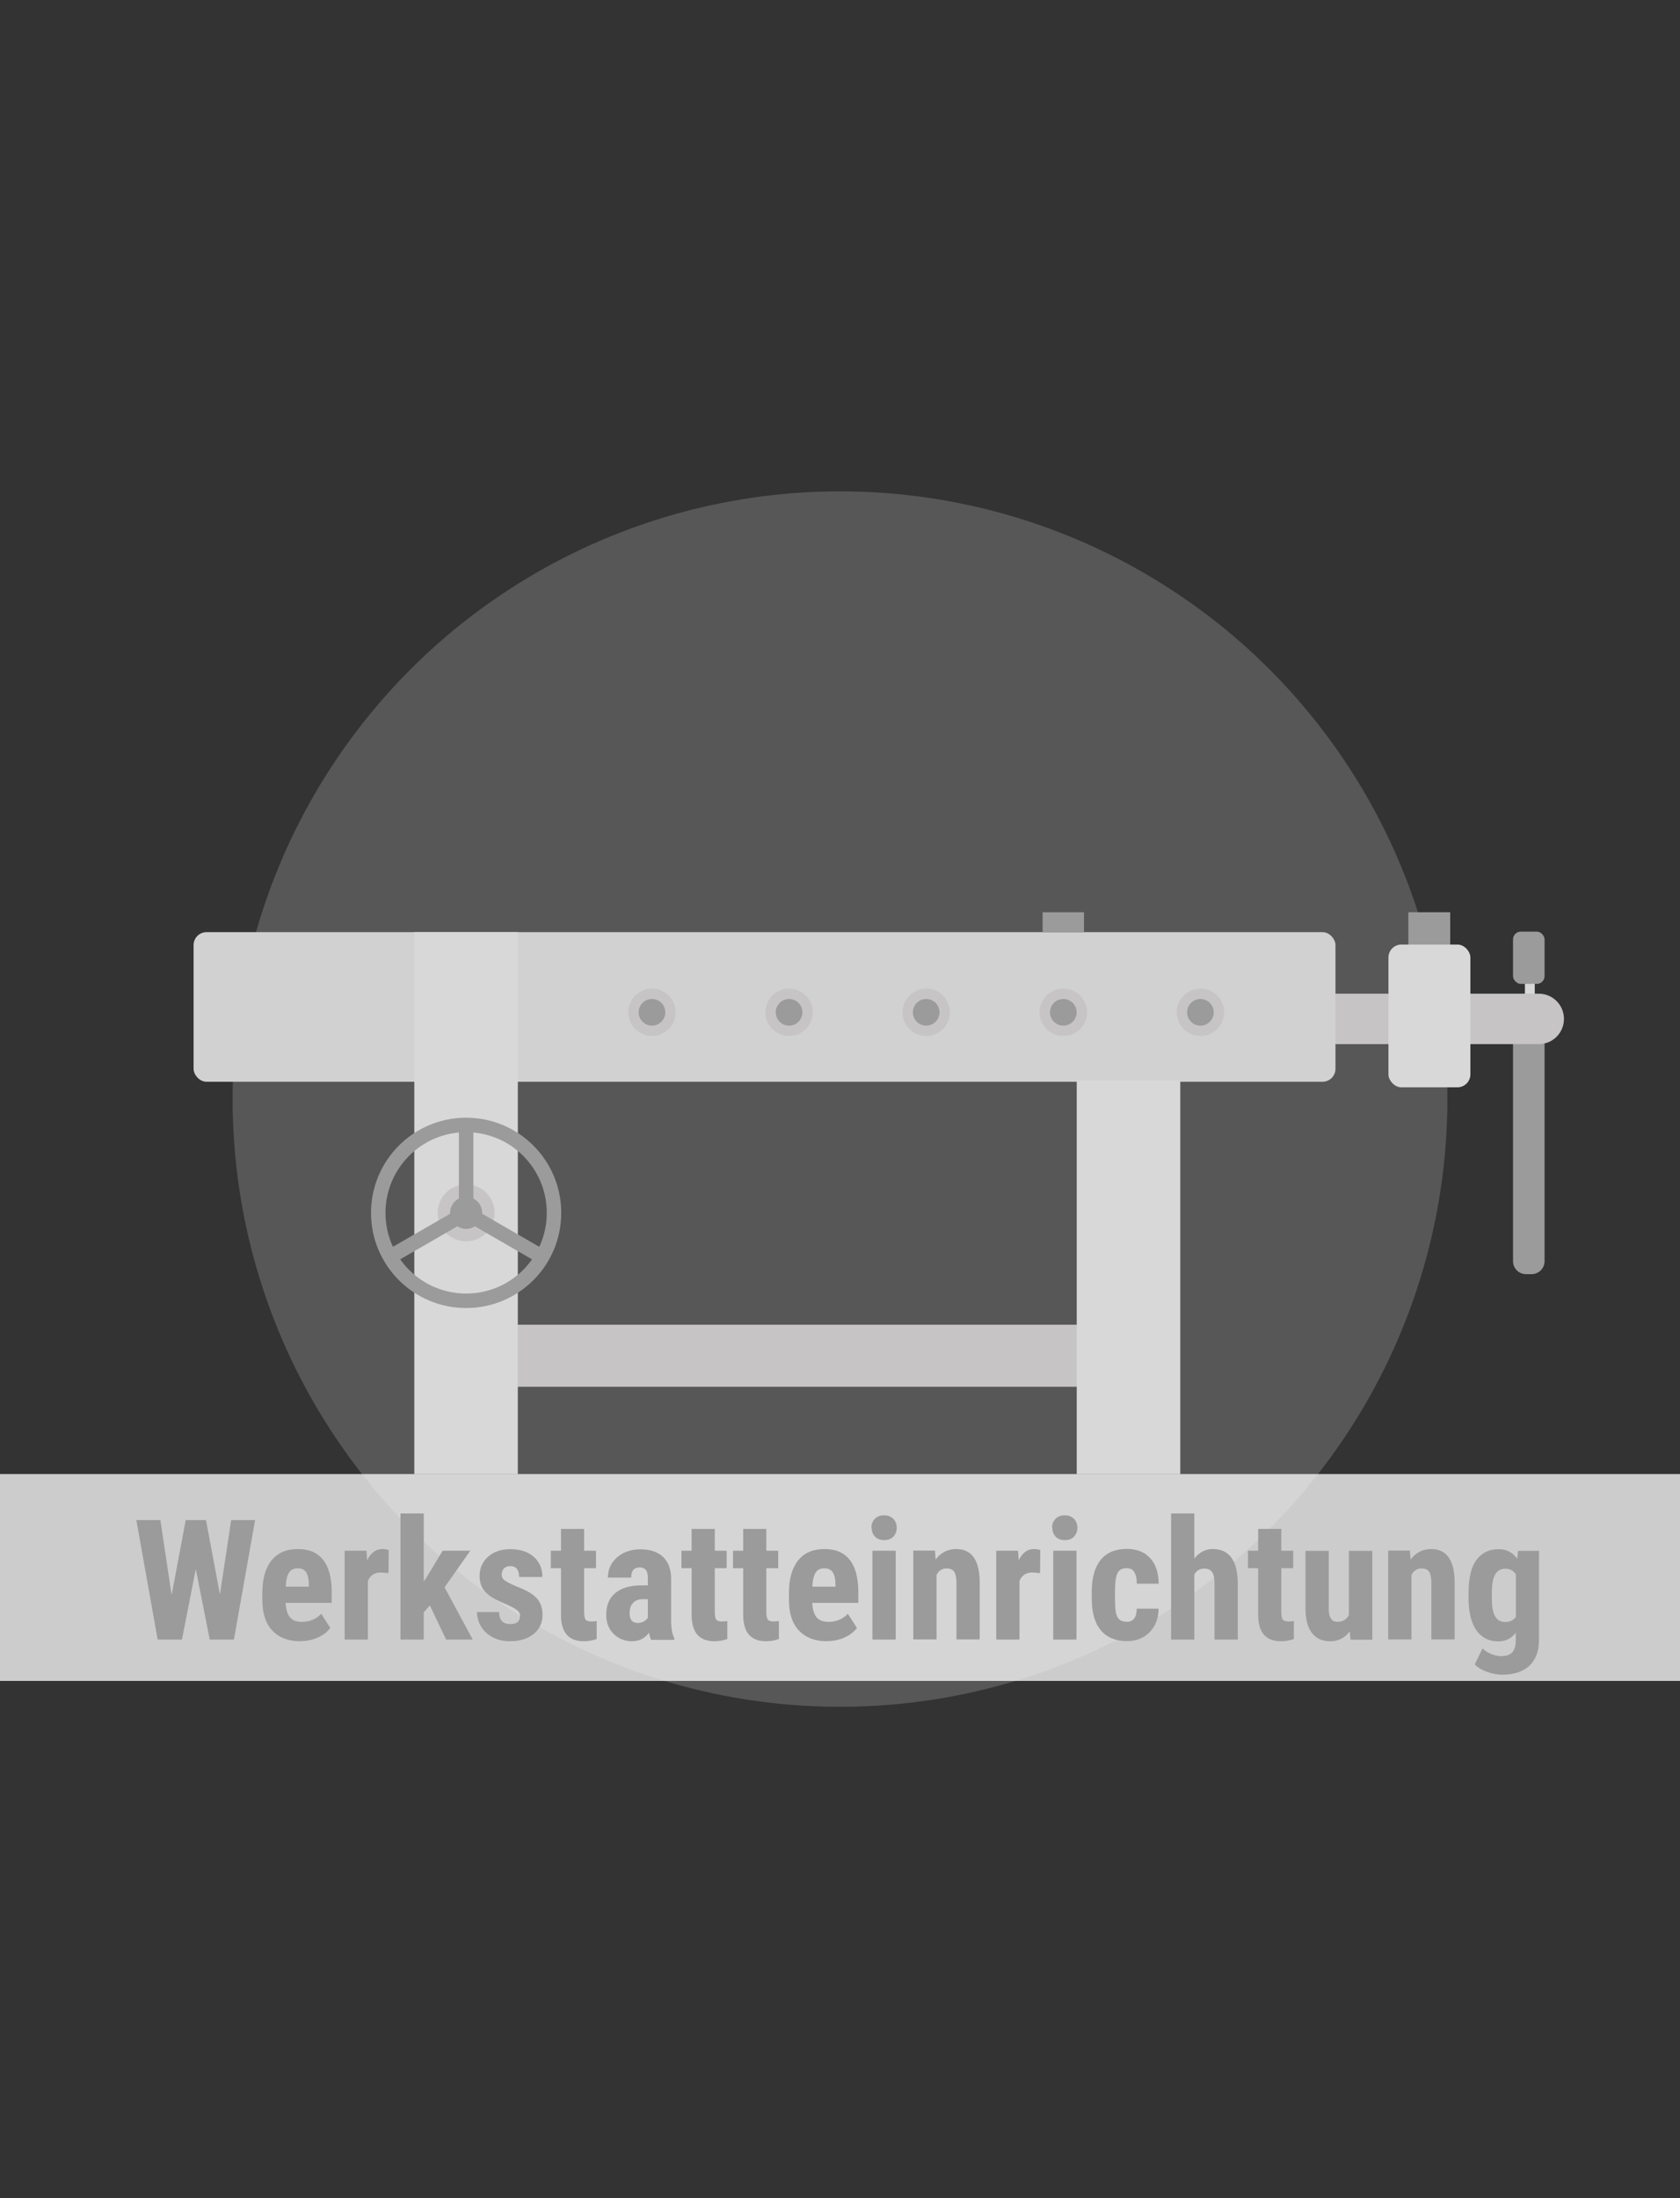 <?xml version="1.0" encoding="UTF-8"?>
<!--
  - $Id$
  -
  - This document contains trade secret data which is the property of
  - markt.de GmbH & Co KG. Information contained herein may not be used,
  - copied or disclosed in whole or part except as permitted by written
  - agreement from markt.de GmbH & Co KG.
  -
  - Copyright (C) 2025 markt.de GmbH & Co KG / Munich / Germany
  -->

<svg id="Ebene_2" xmlns="http://www.w3.org/2000/svg" version="1.1" viewBox="0 0 130 170">
  <rect x="0" y="0" width="130" height="170" fill="#333333" stroke="none"/>
  <!-- Generator: Adobe Illustrator 29.3.1, SVG Export Plug-In . SVG Version: 2.1.0 Build 151)  -->
  <defs>
    <style>
      .st0 {
        fill: #c6c4c4;
      }

      .st1 {
        fill: #aeacaa;
        opacity: .3;
      }

      .st2, .st3, .st4 {
        fill: #9b9b9b;
      }

      .st3 {
        stroke-width: .8px;
      }

      .st3, .st5, .st4 {
        stroke-miterlimit: 10;
      }

      .st3, .st4 {
        stroke: #c6c4c4;
      }

      .st6 {
        fill: #d8d8d8;
      }

      .st7 {
        fill: #fff;
        opacity: .75;
      }

      .st5 {
        fill: none;
        stroke: #9b9b9b;
        stroke-width: 1.12px;
      }

      .st8 {
        fill: #d1d1d1;
      }

      .st4 {
        stroke-width: .96px;
      }
    </style>
  </defs>
  <circle class="st1" cx="65" cy="85" r="47"/>
  <g>
    <rect class="st0" x="38.57" y="102.45" width="47.04" height="4.8"/>
    <g>
      <g>
        <rect class="st6" x="118" y="74.67" width=".76" height="8.43"/>
        <rect class="st2" x="117.08" y="72.05" width="2.44" height="4.04" rx=".6" ry=".6"/>
        <path class="st2" d="M117.08,80.62h2.44v16.92c0,.55-.45,1-1,1h-.44c-.55,0-1-.45-1-1v-16.92h0Z"/>
      </g>
      <path class="st0" d="M103.07,76.85h16c1.08,0,1.95.87,1.95,1.95h0c0,1.08-.87,1.95-1.95,1.95h-16v-3.9h0Z"/>
      <g>
        <rect class="st2" x="108.98" y="70.55" width="3.24" height="3.7"/>
        <rect class="st6" x="107.44" y="73.05" width="6.34" height="11.04" rx="1" ry="1"/>
      </g>
    </g>
    <rect class="st8" x="14.98" y="72.09" width="88.36" height="11.57" rx="1" ry="1"/>
    <rect class="st6" x="32.06" y="72.09" width="8.01" height="41.91"/>
    <circle class="st4" cx="36.07" cy="93.8" r="1.72"/>
    <g>
      <circle class="st5" cx="36.07" cy="93.8" r="6.8"/>
      <line class="st5" x1="36.07" y1="93.8" x2="36.07" y2="87.01"/>
      <line class="st5" x1="36.07" y1="93.8" x2="41.95" y2="97.2"/>
      <line class="st5" x1="36.07" y1="93.8" x2="30.18" y2="97.2"/>
    </g>
    <rect class="st6" x="83.32" y="83.57" width="8.01" height="30.43"/>
    <g>
      <circle class="st3" cx="50.45" cy="78.29" r="1.43"/>
      <circle class="st3" cx="61.06" cy="78.29" r="1.43"/>
      <circle class="st3" cx="71.67" cy="78.29" r="1.43"/>
      <circle class="st3" cx="82.28" cy="78.29" r="1.43"/>
      <circle class="st3" cx="92.89" cy="78.29" r="1.43"/>
    </g>
    <rect class="st2" x="80.68" y="70.55" width="3.2" height="1.55"/>
  </g>
  <rect class="st7" y="114" width="130" height="16"/>
  <g>
    <path class="st2" d="M17.01,123.37l.88-5.81h1.85l-1.64,9.24h-1.87l-1.08-5.45-1.07,5.45h-1.88l-1.65-9.24h1.86l.87,5.8,1.09-5.8h1.57l1.09,5.81Z"/>
    <path class="st2" d="M23.23,126.93c-.92,0-1.64-.28-2.16-.83-.52-.55-.77-1.34-.77-2.36v-.55c0-1.08.24-1.92.71-2.51.47-.59,1.15-.88,2.04-.88s1.51.28,1.95.83c.44.55.66,1.37.67,2.45v.88h-3.57c.03.51.14.88.34,1.12s.51.35.92.35c.6,0,1.1-.21,1.5-.62l.7,1.09c-.22.3-.54.55-.96.74-.42.19-.87.28-1.36.28ZM22.1,122.71h1.8v-.17c0-.41-.08-.72-.2-.93-.13-.21-.35-.32-.66-.32s-.54.11-.68.34c-.14.22-.23.58-.25,1.08Z"/>
    <path class="st2" d="M30.07,121.66l-.6-.05c-.49,0-.82.22-1,.65v4.54h-1.8v-6.87h1.69l.05.74c.28-.58.67-.87,1.17-.87.2,0,.37.03.5.08l-.02,1.78Z"/>
    <path class="st2" d="M33.27,124.15l-.48.54v2.11h-1.8v-9.75h1.8v5.27l.22-.33,1.24-2.06h2.14l-1.99,2.83,2.18,4.04h-2.06l-1.26-2.65Z"/>
    <path class="st2" d="M40.25,124.96c0-.15-.07-.29-.22-.42-.15-.13-.47-.3-.97-.52-.74-.3-1.25-.61-1.53-.93-.28-.32-.42-.72-.42-1.2,0-.6.22-1.1.65-1.49.43-.39,1.01-.59,1.72-.59.75,0,1.36.19,1.81.58.45.39.68.91.68,1.57h-1.8c0-.56-.23-.84-.7-.84-.19,0-.35.06-.47.18-.12.12-.18.28-.18.5,0,.15.07.29.2.4.14.12.46.28.96.5.73.27,1.25.57,1.55.9.3.33.45.76.45,1.29,0,.61-.23,1.11-.69,1.48-.46.37-1.07.56-1.82.56-.5,0-.95-.1-1.33-.3s-.69-.47-.9-.82c-.22-.35-.33-.73-.33-1.14h1.71c0,.31.08.55.22.7.14.16.36.23.68.23.48,0,.72-.22.72-.65Z"/>
    <path class="st2" d="M45.2,118.24v1.69h.92v1.35h-.92v3.41c0,.27.04.46.11.56.07.1.22.15.43.15.17,0,.32-.01.43-.04v1.4c-.32.11-.65.17-1,.17-1.16,0-1.75-.67-1.76-2v-3.65h-.79v-1.35h.79v-1.69h1.8Z"/>
    <path class="st2" d="M50.37,126.8c-.05-.11-.1-.28-.15-.53-.32.44-.76.66-1.31.66s-1.05-.19-1.43-.57c-.38-.38-.57-.87-.57-1.48,0-.72.23-1.28.69-1.67.46-.39,1.12-.59,1.98-.6h.55v-.55c0-.31-.05-.53-.16-.65s-.26-.19-.46-.19c-.45,0-.67.26-.67.79h-1.8c0-.63.24-1.16.71-1.57.48-.41,1.08-.62,1.81-.62s1.34.2,1.75.59c.41.39.62.95.62,1.68v3.23c0,.59.09,1.06.25,1.39v.11h-1.81ZM49.31,125.52c.2,0,.37-.04.51-.12.14-.08.24-.18.31-.29v-1.43h-.43c-.3,0-.54.1-.72.29-.18.19-.26.45-.26.78,0,.51.2.76.6.76Z"/>
    <path class="st2" d="M55.31,118.24v1.69h.92v1.35h-.92v3.41c0,.27.04.46.11.56.07.1.22.15.43.15.17,0,.32-.01.43-.04v1.4c-.32.11-.65.17-1,.17-1.16,0-1.75-.67-1.76-2v-3.65h-.79v-1.35h.79v-1.69h1.8Z"/>
    <path class="st2" d="M59.3,118.24v1.69h.92v1.35h-.92v3.41c0,.27.04.46.11.56.07.1.22.15.43.15.17,0,.32-.01.43-.04v1.4c-.32.11-.65.17-1,.17-1.16,0-1.75-.67-1.76-2v-3.65h-.79v-1.35h.79v-1.69h1.8Z"/>
    <path class="st2" d="M63.98,126.93c-.92,0-1.64-.28-2.16-.83-.52-.55-.77-1.34-.77-2.36v-.55c0-1.08.24-1.92.71-2.51.47-.59,1.15-.88,2.04-.88s1.51.28,1.95.83c.44.55.66,1.37.67,2.45v.88h-3.57c.03.51.14.88.34,1.12s.51.35.92.35c.6,0,1.1-.21,1.5-.62l.7,1.09c-.22.3-.54.55-.96.74-.42.19-.87.28-1.36.28ZM62.85,122.71h1.8v-.17c0-.41-.08-.72-.2-.93-.13-.21-.35-.32-.66-.32s-.54.11-.68.34c-.14.22-.23.58-.25,1.08Z"/>
    <path class="st2" d="M67.43,118.15c0-.28.09-.51.27-.69s.41-.27.71-.27.53.09.71.27.27.41.27.69-.09.5-.26.69c-.18.18-.41.27-.71.27s-.54-.09-.71-.27c-.18-.18-.26-.41-.26-.69ZM69.31,126.8h-1.8v-6.87h1.8v6.87Z"/>
    <path class="st2" d="M72.35,119.93l.05.68c.41-.54.94-.81,1.59-.81,1.18,0,1.79.83,1.82,2.48v4.51h-1.8v-4.38c0-.39-.06-.67-.17-.85-.12-.18-.32-.26-.61-.26-.33,0-.58.17-.76.5v4.99h-1.8v-6.87h1.69Z"/>
    <path class="st2" d="M80.49,121.66l-.6-.05c-.49,0-.82.22-1,.65v4.54h-1.8v-6.87h1.69l.05.74c.28-.58.67-.87,1.17-.87.2,0,.37.03.5.08l-.02,1.78Z"/>
    <path class="st2" d="M81.41,118.15c0-.28.09-.51.27-.69s.41-.27.71-.27.53.09.71.27.27.41.27.69-.09.5-.26.69c-.18.18-.41.27-.71.27s-.54-.09-.71-.27c-.18-.18-.26-.41-.26-.69ZM83.3,126.8h-1.8v-6.87h1.8v6.87Z"/>
    <path class="st2" d="M87.17,125.43c.52,0,.79-.34.79-1.02h1.69c0,.75-.24,1.35-.69,1.82-.45.46-1.04.69-1.75.69-.88,0-1.56-.28-2.02-.83-.47-.55-.7-1.36-.71-2.43v-.55c0-1.08.23-1.9.69-2.47.46-.57,1.14-.85,2.03-.85.76,0,1.35.23,1.79.7.44.47.66,1.13.67,1.99h-1.69c0-.39-.07-.68-.19-.89-.12-.21-.33-.31-.61-.31-.31,0-.54.11-.67.33s-.21.65-.22,1.29v.7c0,.56.03.95.08,1.17s.15.39.27.49c.13.1.31.16.54.16Z"/>
    <path class="st2" d="M92.42,120.53c.39-.49.87-.73,1.43-.73.63,0,1.1.22,1.43.66.33.44.49,1.1.5,1.97v4.37h-1.8v-4.35c0-.4-.06-.69-.19-.87-.12-.18-.33-.27-.61-.27-.33,0-.58.15-.76.45v5.04h-1.8v-9.75h1.8v3.48Z"/>
    <path class="st2" d="M99.15,118.24v1.69h.92v1.35h-.92v3.41c0,.27.04.46.11.56.07.1.22.15.43.15.17,0,.32-.01.43-.04v1.4c-.32.11-.65.17-1,.17-1.16,0-1.75-.67-1.76-2v-3.65h-.79v-1.35h.79v-1.69h1.8Z"/>
    <path class="st2" d="M104.44,126.17c-.37.5-.87.76-1.5.76s-1.11-.22-1.43-.65c-.33-.43-.49-1.07-.49-1.89v-4.45h1.8v4.49c0,.67.23,1,.67,1,.41,0,.71-.18.89-.53v-4.96h1.81v6.87h-1.69l-.05-.63Z"/>
    <path class="st2" d="M109.1,119.93l.05.68c.41-.54.94-.81,1.59-.81,1.18,0,1.79.83,1.82,2.48v4.51h-1.8v-4.38c0-.39-.06-.67-.17-.85-.12-.18-.32-.26-.61-.26-.33,0-.58.17-.76.5v4.99h-1.8v-6.87h1.69Z"/>
    <path class="st2" d="M113.64,123.16c0-1.13.2-1.97.61-2.52.41-.55.98-.83,1.71-.83.62,0,1.1.25,1.44.74l.07-.61h1.62v6.87c0,.88-.25,1.55-.74,2.01s-1.2.7-2.11.7c-.38,0-.77-.08-1.19-.23-.41-.15-.72-.34-.93-.57l.6-1.24c.17.18.39.32.66.43.27.11.53.17.77.17.4,0,.69-.1.87-.29.18-.19.27-.5.27-.93v-.59c-.34.45-.79.67-1.34.67-.73,0-1.3-.28-1.7-.85-.4-.57-.6-1.37-.61-2.41v-.51ZM115.44,123.61c0,.63.08,1.1.25,1.39.17.29.43.44.79.44s.64-.13.82-.4v-3.28c-.19-.29-.46-.44-.81-.44s-.62.15-.79.44c-.17.29-.26.76-.26,1.41v.45Z"/>
  </g>
</svg>